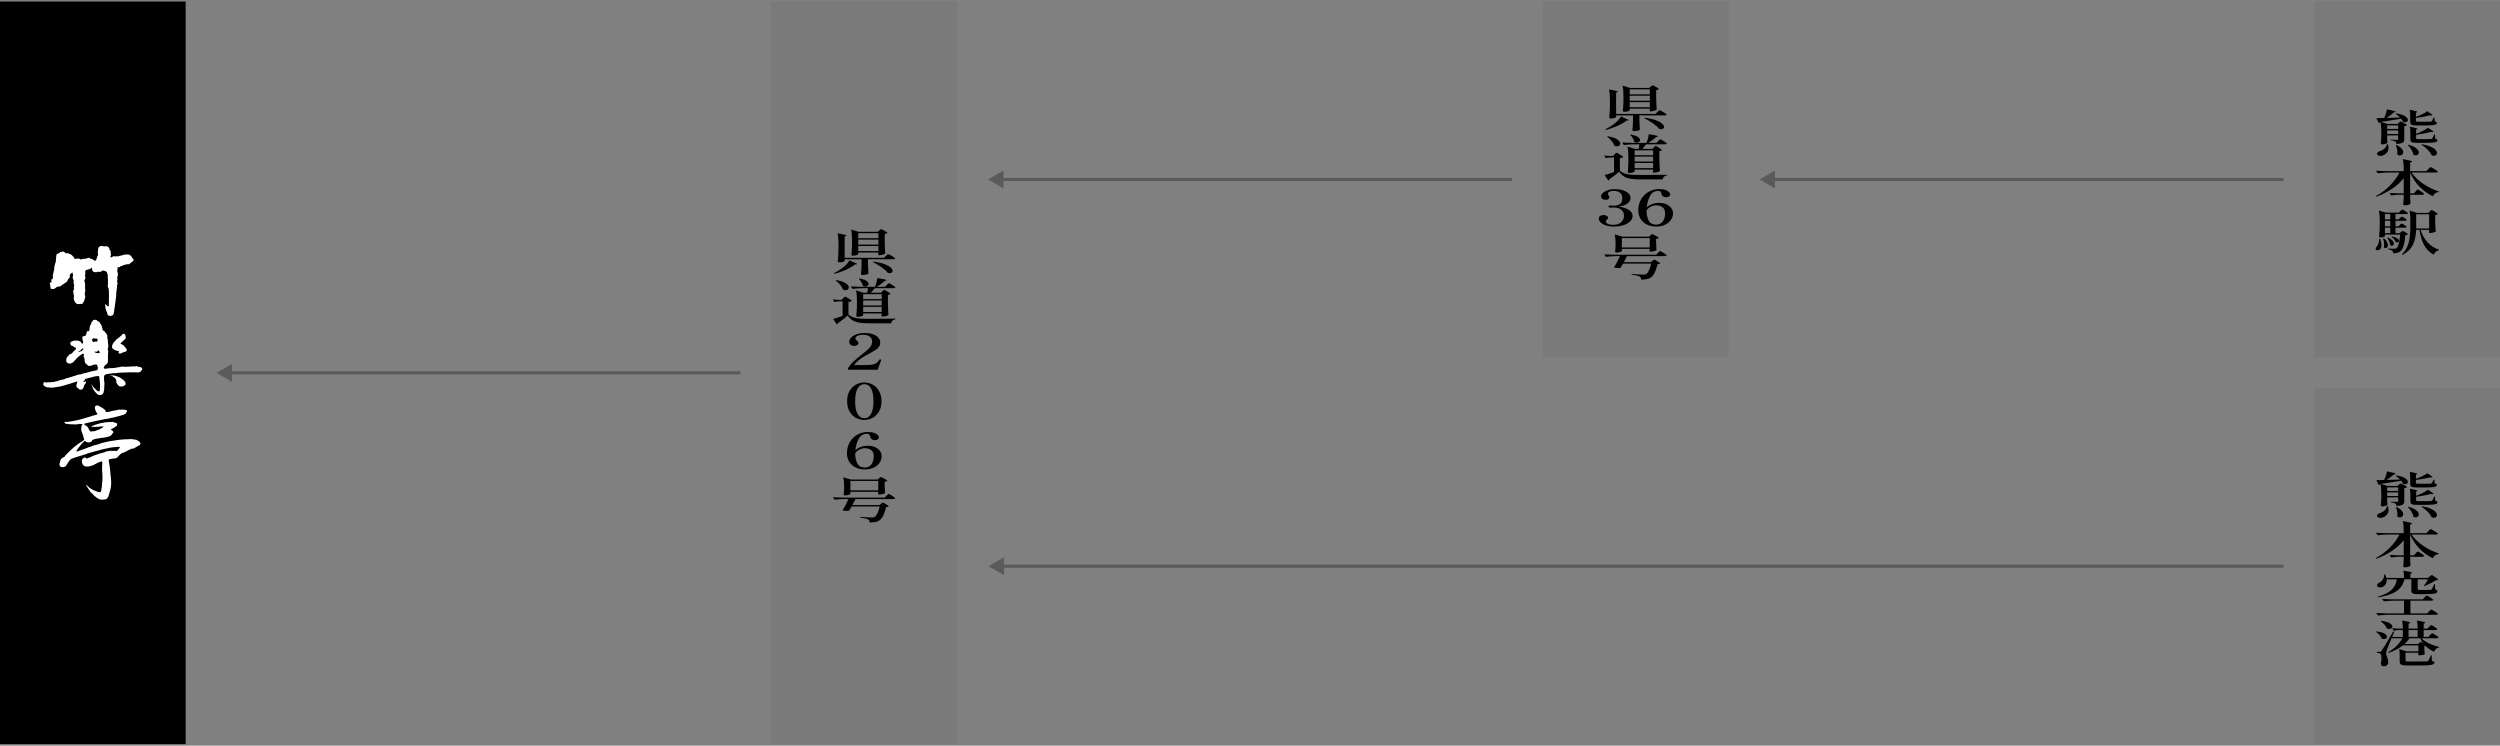 <svg width="808" height="241" viewBox="0 0 808 241" fill="none" xmlns="http://www.w3.org/2000/svg">
<rect x="0" y="0" width="808" height="241" fill="#808080" stroke="none"/>
<rect width="60" height="240" transform="translate(0 0.5)" fill="black"/>
<g clip-path="url(#clip0_497_438)">
<path d="M32.525 131.537C32.708 131.537 32.859 131.657 32.954 131.816C33.351 131.968 33.78 132.247 34.026 132.614C34.145 132.797 34.09 133.164 34.359 133.196C34.971 133.164 35.678 133.045 36.257 132.797C36.773 132.885 37.115 132.462 37.599 132.614C37.965 132.486 38.425 132.303 38.886 132.43C39.592 132.335 40.355 132.335 40.99 132.646C41.268 132.981 40.775 133.196 40.744 133.507C40.593 133.874 40.077 133.842 39.799 134.122L39.187 134.249C38.33 134.584 37.448 134.68 36.591 134.951C36.075 135.047 35.527 135.135 35.035 135.286C33.78 135.438 32.525 135.773 31.302 135.988C30.016 136.323 28.619 136.539 27.308 136.906C27.213 136.97 27.181 137.057 27.245 137.153C27.459 137.584 28.071 137.552 28.277 138.015C28.555 138.078 28.491 138.286 28.579 138.469C28.762 138.804 28.944 139.235 29.286 139.482C29.738 139.451 30.199 139.331 30.628 139.331C31.144 139.084 31.755 138.996 32.279 138.685C32.676 138.437 33.137 138.254 33.502 137.919L33.375 137.823C32.033 137.823 30.778 138.102 29.524 137.919C29.436 137.887 29.46 137.767 29.555 137.767C31.422 136.938 33.462 136.419 35.598 136.387C35.876 136.539 36.114 136.323 36.392 136.355L37.734 136.786C38.012 137.033 37.798 137.368 37.734 137.648C37.155 138.015 36.575 138.445 35.932 138.693L35.844 138.844C36.09 139.147 36.853 139.331 36.575 139.889C36.178 140.105 36.178 140.623 35.781 140.807C34.502 141.541 32.851 141.421 31.382 141.756C31.199 141.692 31.017 141.876 30.802 141.852C30.405 142.099 29.73 141.971 29.706 142.586C29.246 143.048 28.611 143.08 28.023 142.889C27.721 142.889 27.626 142.394 27.324 142.522C26.348 143.471 25.403 144.58 24.696 145.745C24.664 145.896 24.823 145.896 24.91 145.928C25.371 145.745 25.823 145.593 26.316 145.41C27.11 145.162 27.936 144.859 28.73 144.516C29.46 144.389 30.103 143.966 30.834 143.838C31.445 143.687 32.12 143.567 32.668 143.224L32.938 143.192C34.495 142.761 36.21 142.426 37.853 142.235C38.123 142.235 38.465 142.115 38.767 142.115C39.68 142.051 40.569 141.932 41.482 141.963C42.34 141.78 43.221 142.059 44.079 142.147C44.627 142.482 45.421 142.729 45.389 143.559C45.238 143.99 44.746 143.958 44.444 144.261C43.952 144.444 43.531 144.875 43.007 145.027C42.705 144.811 42.427 145.122 42.149 145.21C41.268 145.513 40.498 146.16 39.584 146.407C39.457 146.558 39.251 146.471 39.124 146.59C38.79 147.053 38.33 147.237 38.06 147.691C37.75 148.026 37.297 148.21 36.869 148.154L35.281 148.433C34.979 148.8 35.249 149.327 35.281 149.725C35.431 150.308 35.431 150.922 35.559 151.536C35.678 153.802 36.321 156.355 35.59 158.533L35.011 160.559C34.701 160.806 34.645 161.237 34.248 161.357C33.573 161.476 32.875 161.604 32.2 161.388C31.31 160.958 30.397 160.312 29.786 159.49C29.389 159.274 29.143 158.971 28.992 158.572C28.531 158.11 28.317 157.472 27.864 156.945C27.832 156.849 27.896 156.793 27.952 156.762C28.285 157.009 28.627 157.28 28.896 157.623C29.174 157.934 29.627 157.958 29.937 158.269C30.731 158.572 31.461 159.067 32.382 159.099C32.93 158.852 32.629 158.086 32.867 157.623C33.018 157.105 32.867 156.427 33.049 155.876C33.169 154.616 33.137 153.267 32.986 152.007V151.297L33.081 149.398C33.049 149.279 33.018 149.151 32.867 149.119C31.922 149.303 31.096 149.853 30.238 150.284C29.325 150.651 28.253 151.018 27.245 150.619C26.57 150.252 26.483 149.454 26.451 148.776C26.602 148.497 26.697 148.074 27.062 148.074C27.15 147.891 27.364 147.859 27.523 147.827C27.737 148.106 28.039 148.321 28.372 148.074C28.801 147.827 29.349 147.859 29.714 147.492C30.056 147.46 30.294 147.189 30.628 147.149C31.636 146.75 32.644 146.415 33.74 146.199C34.201 145.769 34.931 145.952 35.479 145.673C35.844 145.793 36.273 145.673 36.67 145.769C37.067 145.489 37.552 146.008 37.925 145.617C38.195 145.25 38.6 144.939 38.782 144.516C38.322 144.237 37.774 144.58 37.226 144.484C36.766 144.516 36.345 144.636 35.884 144.636C34.018 144.971 32.192 145.434 30.421 145.952C30.088 146.048 29.841 146.136 29.5 146.199C28.984 146.439 28.404 146.415 27.912 146.75C26.355 147.268 24.704 147.643 23.179 148.25C22.6 148.497 22.258 149.143 21.925 149.598C21.71 150.061 21.464 150.396 21.131 150.763C20.67 151.066 20.059 151.066 19.574 150.826C18.868 150.364 19.424 149.478 19.511 148.864C19.63 148.313 20.154 147.883 20.702 147.763C20.853 147.635 21.004 147.484 21.067 147.268C22.751 145.521 24.521 143.774 26.625 142.61L27.237 142.115C26.935 141.166 26.721 140.184 26.316 139.291C26.133 138.741 26.316 138.158 26.379 137.576L26.681 137.081C26.316 136.962 26.006 137.081 25.641 137.017C25.363 137.145 25.029 137.049 24.728 137.169C23.934 137.105 23.076 137.201 22.227 137.073C21.734 136.986 21.035 137.073 20.821 136.523C20.972 136.06 21.464 136.491 21.798 136.371C22.409 136.22 23.076 136.188 23.719 136.06C25.704 135.725 27.594 135.079 29.484 134.528C29.698 134.345 30.04 134.409 30.31 134.281C30.739 134.161 31.168 134.066 31.564 133.85C31.564 133.667 31.35 133.667 31.318 133.547C30.953 132.933 30.612 132.255 30.675 131.521C30.739 131.242 31.009 131.154 31.223 131.026C31.684 131.058 32.144 131.21 32.478 131.521L32.525 131.537Z" fill="white" style="mix-blend-mode:difference"/>
<path d="M40.561 108.426C40.624 108.761 40.712 109.16 40.529 109.503C39.981 110.022 39.401 110.516 38.909 111.003C39.155 111.282 39.64 111.338 39.949 111.681H40.045C40.291 112.295 41.299 112.726 40.87 113.46C40.775 113.58 40.593 113.548 40.561 113.699C39.703 113.643 39.004 114.712 38.21 114.066C38.21 113.851 38.671 113.883 38.488 113.603L38.337 113.516C37.543 113.3 36.622 113.117 36.201 112.319C36.17 111.952 36.265 111.553 36.416 111.218C36.567 110.851 36.94 110.572 37.115 110.205C37.575 110.085 37.543 109.471 38.059 109.439C38.488 109.136 38.853 108.673 39.314 108.394C39.346 108.059 39.743 107.932 40.013 107.844C40.283 107.876 40.41 108.211 40.561 108.426Z" fill="white" style="mix-blend-mode:difference"/>
<path d="M31.191 103.392C31.493 103.943 32.319 103.879 32.382 104.557C32.898 104.988 32.875 105.634 33.113 106.184C32.962 106.703 33.573 106.918 33.843 107.166C34.24 107.692 34.788 108.147 34.701 108.881C34.582 109.216 34.701 109.527 34.883 109.798C34.764 110.5 35.011 111.178 35.034 111.888C34.852 112.439 34.733 113.085 35.003 113.635C34.876 113.97 34.971 114.401 34.907 114.712C34.939 115.047 34.788 115.414 34.907 115.725C34.876 116.523 35.026 117.504 34.209 117.839C33.843 117.991 33.748 118.422 33.542 118.733C33.478 118.98 33.724 119.1 33.843 119.196C34.24 119.132 34.669 119.164 35.034 119.044C35.558 119.044 35.979 118.916 36.527 118.948C37.321 118.98 37.933 118.645 38.727 118.645C39.036 118.462 39.457 118.613 39.767 118.43C40.164 118.645 40.648 118.494 41.077 118.525C41.839 118.494 42.578 118.462 43.34 118.398C43.586 118.43 43.92 118.462 44.102 118.31C44.221 118.246 44.317 118.43 44.444 118.494C44.992 118.589 45.818 118.557 46 119.235C45.937 119.539 45.603 119.722 45.571 120.057C45.301 120.089 45.087 120.241 44.841 120.368C42.737 120.273 40.656 120.368 38.489 120.464C37.972 120.496 37.607 120.584 37.147 120.616C36.448 120.584 35.805 120.799 35.098 120.799C34.637 120.982 34.09 120.863 33.756 121.294C33.478 121.82 33.692 122.522 33.637 123.041C33.756 123.408 33.788 123.751 33.732 124.11C33.796 124.628 33.613 125.091 33.7 125.617C33.55 126.383 33.613 127.333 32.66 127.644C32.327 127.739 32.017 127.739 31.715 127.548C31.231 127.269 30.858 126.782 30.461 126.319C30.492 126.136 30.31 125.952 30.159 125.865C30.04 125.25 29.643 124.764 29.428 124.205C29.857 124.572 30.135 125.155 30.556 125.466C30.921 125.897 31.382 126.447 31.961 126.535C32.295 126.471 32.208 126.072 32.295 125.801C32.446 124.453 32.231 123.073 32.081 121.756C31.747 121.294 31.191 121.692 30.77 121.629C29.857 121.844 29 122.059 28.087 122.307C27.872 122.458 27.507 122.307 27.412 122.642C27.443 122.706 27.562 122.738 27.531 122.825C27.38 122.977 26.864 123.009 27.038 123.408C27.316 123.687 27.737 122.889 27.801 123.503C27.769 123.934 27.404 124.213 27.189 124.516C27.102 125.067 26.919 125.745 26.308 125.928C25.728 126.112 25.363 125.562 24.934 125.25C24.442 124.915 24.807 124.301 24.839 123.838C24.902 123.687 25.053 123.535 24.99 123.32L24.926 123.288C23.672 123.687 22.417 124.054 21.17 124.453C20.376 124.668 19.582 124.915 18.756 125.035C18.423 125.123 17.899 125.035 17.597 125.25C17.264 125.314 16.898 125.163 16.62 125.314C16.192 125.314 15.731 125.131 15.302 125.25C15.183 124.971 14.842 125.131 14.635 124.971C14.389 124.756 14.088 124.636 13.992 124.301C14.056 123.99 13.992 123.655 14.326 123.471C14.54 123.44 14.691 123.623 14.905 123.655C15.271 123.623 15.699 123.471 16.033 123.559C16.493 123.44 16.89 123.495 17.343 123.463C17.986 123.216 18.653 123.248 19.233 122.913C19.876 122.698 20.638 122.73 21.218 122.331C22.56 121.932 23.965 121.597 25.276 121.078C25.609 120.959 26.038 121.11 26.316 120.895C26.776 120.679 27.324 120.584 27.84 120.528C28.11 120.408 28.42 120.28 28.722 120.28C29.516 119.914 30.429 119.945 31.255 119.666C31.525 119.515 31.683 119.204 31.683 118.868C31.596 118.597 31.287 118.342 31.501 118.007C31.318 117.696 30.921 117.943 30.675 117.76C30.429 117.911 30.095 117.823 29.881 118.063C29.421 118.158 28.69 118.525 28.325 118.031C28.055 117.76 27.681 117.568 27.499 117.201C27.253 116.651 27.435 115.885 27.102 115.358C26.983 115.271 26.887 115.111 26.983 114.991C27.229 114.872 27.078 114.561 27.078 114.377C26.895 114.226 26.681 114.409 26.498 114.441C26.006 114.872 25.403 115.119 25.006 115.606C24.458 116.124 24.029 116.77 23.449 117.233L22.655 117.536C22.195 117.448 21.615 117.417 21.464 116.866C21.282 116.252 21.464 115.733 21.798 115.271C22.195 114.904 22.56 114.321 23.14 114.289C23.688 113.795 24.021 113.276 24.545 112.814C24.577 112.726 24.601 112.542 24.545 112.447C24.116 112.287 23.751 112.016 23.386 111.745C22.957 111.896 22.87 111.314 22.711 111.067C22.679 110.237 23.6 110.301 24.116 110.053C24.394 110.181 24.632 110.022 24.942 110.053C25.466 110.181 26.046 110.237 26.284 110.787C26.435 110.883 26.467 111.186 26.681 111.13C26.776 110.851 26.959 110.516 26.832 110.237C26.554 109.902 26.681 109.375 26.586 108.976C26.768 108.673 27.197 108.578 27.562 108.546C27.928 108.243 27.864 107.748 28.055 107.349C28.023 106.671 28.849 107.381 28.881 106.767C28.912 106.216 28.976 105.57 29.214 105.076C29.516 104.86 29.428 104.461 29.579 104.19C29.881 103.943 29.945 103.488 30.342 103.36L31.167 103.392H31.191ZM31.04 109.343C30.762 109.655 30.524 109.224 30.246 109.343C30.064 109.527 29.73 109.495 29.667 109.742C30 109.958 29.762 110.692 30.342 110.54C30.588 110.141 30.985 110.604 31.318 110.388C31.564 110.237 31.564 109.99 31.564 109.742C31.533 109.623 31.445 109.439 31.263 109.495L31.048 109.343H31.04ZM26.792 112.502L26.117 113.085C26.022 113.388 25.752 113.452 25.506 113.516C25.506 113.635 25.291 113.667 25.379 113.795C25.808 113.611 26.268 113.579 26.633 113.268C26.665 113.117 26.753 112.989 26.872 112.869C27.023 112.774 26.903 112.566 26.784 112.502H26.792ZM31.739 113.212L31.509 113.492C31.279 113.907 30.778 113.492 30.548 113.723C30.635 113.907 30.913 113.954 31.096 114.09C31.509 114.002 31.922 114.273 32.239 114.042C32.239 113.715 32.009 113.396 31.739 113.212Z" fill="white" style="mix-blend-mode:difference"/>
<path d="M36.931 121.373C37.543 121.493 38.09 121.74 38.638 121.956C39.004 122.235 39.432 122.387 39.742 122.722C40.227 123.025 40.568 123.519 40.632 124.102C40.568 124.469 40.171 124.62 39.925 124.78C39.409 124.931 38.797 125.083 38.4 124.66C37.94 124.596 38.067 124.046 37.702 123.862C37.551 123.679 37.551 123.368 37.638 123.184C37.574 122.722 37.304 122.323 36.963 122.02C36.78 122.052 36.685 121.804 36.598 121.716C36.233 121.533 35.836 121.469 35.502 121.254L35.566 121.19C35.962 121.525 36.479 121.222 36.939 121.373H36.931Z" fill="white" style="mix-blend-mode:difference"/>
<path d="M18.835 92.599C19.565 92.814 19.899 92.048 20.479 91.833C20.963 91.586 21.273 91.219 21.725 90.948C21.812 90.429 22.273 90.03 22.551 89.631L22.583 88.714C22.734 88.403 23.218 88.403 23.282 88.012L23.401 88.1C23.551 88.498 23.766 89.017 23.488 89.416C23.607 89.719 23.401 90.213 23.766 90.397C23.734 90.708 23.98 91.075 23.702 91.346C24.004 91.801 24.036 92.479 23.821 92.966C23.821 93.213 24.155 93.516 23.821 93.7C23.758 93.915 23.488 94.154 23.702 94.434C23.79 94.896 23.79 95.383 23.948 95.814C23.615 96.149 24.044 96.548 23.853 96.915C24.163 97.218 24.068 97.744 24.528 97.896C24.616 98.175 24.83 98.143 25.044 98.263C25.41 98.327 25.775 98.263 26.108 98.199C26.291 98.199 26.474 98.35 26.601 98.199C26.751 97.712 27.363 97.465 27.268 96.915C27.395 96.452 27.696 95.965 27.482 95.479C27.236 95.016 27.514 94.497 27.577 94.011L27.482 93.03C27.546 92.264 27.546 91.506 27.268 90.764C27.148 90.397 27.546 90.333 27.601 90.03C27.633 89.448 27.268 88.778 27.665 88.259C27.577 88.076 27.418 87.956 27.514 87.74C27.696 87.557 27.72 87.038 28.157 87.222C28.459 87.126 28.792 86.951 29.157 86.911C29.34 86.791 29.523 86.48 29.769 86.544C29.681 87.062 29.832 87.589 30.253 87.892C30.682 87.924 31.23 88.139 31.532 87.828C31.897 87.948 32.175 87.796 32.54 87.86C32.873 87.677 33.12 87.31 33.572 87.461C33.938 87.613 34.366 87.645 34.581 88.076C34.612 88.538 35.033 88.897 34.795 89.424C34.946 90.246 34.883 91.139 34.883 91.961C34.851 92.176 34.668 92.423 34.883 92.607C34.851 92.974 35.129 93.157 35.152 93.492C35.272 94.29 35.152 95.08 35.248 95.909C35.248 96.189 35.097 96.428 35.216 96.707C35.152 97.473 35.184 98.111 35.184 98.877L35.033 99.029C34.787 98.965 34.605 98.781 34.422 98.63C34.208 98.542 34.271 98.143 33.993 98.35C34.025 99.244 34.112 100.161 34.573 100.919C34.692 101.286 34.66 101.805 35.089 101.988C35.605 102.259 36.121 102.052 36.582 101.805C36.709 101.286 36.915 100.768 36.915 100.185C37.217 98.686 37.312 97.122 37.558 95.598C37.558 95.016 37.527 94.434 37.709 93.883C37.678 93.548 37.773 93.245 37.828 92.934C37.828 92.655 37.765 92.32 37.828 92.048C38.106 91.897 37.979 91.618 37.979 91.37C37.614 90.884 38.162 90.301 37.852 89.807C38.067 89.352 38.162 88.77 38.067 88.243C38.098 87.996 37.765 87.876 37.916 87.629C37.884 87.23 38.098 86.895 37.947 86.496C38.162 86.313 38.495 86.344 38.765 86.313C38.884 86.033 39.194 85.914 39.528 85.978C39.861 85.459 40.568 85.706 41.02 85.363C41.171 85.363 41.322 85.483 41.473 85.395C41.902 85.515 41.989 84.996 42.323 84.933C42.593 84.566 43.204 84.502 43.172 83.951C43.172 83.552 42.688 83.465 42.593 83.098C42.346 82.515 41.711 82.212 41.1 82.212C40.885 82.332 40.584 82.332 40.369 82.244C39.726 82.46 39.154 82.643 38.48 82.731C38.051 83.034 37.598 82.699 37.106 82.914C36.59 82.515 36.312 83.217 35.827 83.193C35.732 83.162 35.676 83.042 35.676 82.946C35.891 82.579 35.954 81.965 35.708 81.566C35.74 81.414 35.859 81.231 35.772 81.071C35.407 80.888 35.311 80.521 35.311 80.154C35.041 79.819 34.668 79.54 34.184 79.572L33.938 79.635C33.421 79.699 32.929 79.3 32.413 79.572C31.532 79.811 31.77 80.888 31.587 81.558C31.651 81.957 31.833 82.475 31.468 82.811C31.222 83.329 31.317 84.246 30.555 84.31C30.372 83.911 29.912 83.975 29.642 83.64C29.396 83.608 29.126 83.704 29.03 83.393C28.665 83.209 28.3 83.457 27.966 83.544C27.387 83.792 26.656 83.425 26.203 83.911C25.68 83.481 24.981 83.481 24.346 83.696C23.98 83.752 23.98 83.265 23.829 83.05C23.464 82.834 23.313 82.404 22.916 82.252C22.67 82.013 22.249 82.164 22.067 81.821C21.852 81.757 21.582 81.821 21.423 81.917C21.058 81.821 20.907 81.367 20.542 81.367C20.145 81.031 19.899 81.646 19.502 81.43C19.232 81.885 18.676 81.917 18.287 82.196C18.287 82.196 18.144 82.826 18.144 83.098C18.144 83.369 18.025 84.797 17.969 84.933C17.914 85.068 17.755 85.124 17.755 85.435C17.755 85.746 17.405 86.711 17.525 86.807C17.644 86.903 17.556 86.927 17.501 87.158C17.445 87.389 17.374 87.605 17.374 87.605C17.374 87.605 17.429 87.413 17.255 88.203C17.08 88.993 17.024 89.057 17.064 89.153C17.104 89.248 17.199 89.807 17.056 89.982C16.913 90.158 16.762 90.333 16.762 90.333C16.762 90.333 16.532 90.142 16.572 90.581C16.611 91.019 16.834 90.987 16.572 91.235C16.31 91.482 16.056 91.115 16.111 91.602C16.167 92.088 16.341 93.03 16.341 93.03C16.341 93.03 16.246 93.381 16.747 93.397C17.247 93.412 17.398 93.412 17.612 93.317C17.826 93.221 18.231 92.798 18.462 92.719C18.692 92.639 18.811 92.567 18.811 92.567L18.835 92.599Z" fill="white" style="mix-blend-mode:difference"/>
</g>
<g opacity="0.3">
<path d="M70.001 120.5L75.001 123.387L75.001 117.613L70.001 120.5ZM239.334 120.5L239.334 120L74.501 120L74.501 120.5L74.501 121L239.334 121L239.334 120.5Z" fill="black"/>
</g>
<rect width="60" height="240" transform="translate(249.334 0.5)" fill="black" fill-opacity="0.05"/>
<path d="M284.15 74.508C284.21 74.465 284.284 74.407 284.374 74.332C284.464 74.247 284.538 74.183 284.598 74.14C284.658 74.097 284.717 74.076 284.777 74.076C284.867 74.076 285.083 74.161 285.427 74.332C285.77 74.503 286.084 74.689 286.368 74.892C286.666 75.084 286.816 75.217 286.816 75.292C286.651 75.452 286.36 75.564 285.942 75.628V78.156C285.972 79.479 286.032 80.732 286.121 81.916C286.017 82.033 285.755 82.161 285.337 82.3C284.934 82.428 284.561 82.492 284.217 82.492C283.948 82.492 283.814 82.385 283.814 82.172C283.814 82.172 283.844 82.087 283.904 81.916V81.612H277.385V82.14C277.385 82.225 277.199 82.332 276.825 82.46C276.467 82.577 276.093 82.636 275.705 82.636C275.541 82.636 275.407 82.604 275.302 82.54C275.212 82.476 275.168 82.401 275.168 82.316C275.272 81.377 275.339 80.332 275.369 79.18V77.452C275.369 76.108 275.272 75.015 275.078 74.172L277.475 74.924H283.68L284.15 74.508ZM283.904 76.988V75.372H277.385V76.988H283.904ZM286.3 82.732C286.36 82.668 286.45 82.583 286.569 82.476C286.689 82.359 286.786 82.273 286.86 82.22C286.935 82.167 287.002 82.14 287.062 82.14C287.152 82.14 287.383 82.241 287.756 82.444C288.145 82.647 288.503 82.86 288.832 83.084C289.16 83.308 289.324 83.457 289.324 83.532C289.28 83.703 289.085 83.788 288.742 83.788H280.521V85.372C280.566 86.705 280.618 87.735 280.678 88.46C280.573 88.556 280.349 88.647 280.006 88.732C279.677 88.828 279.282 88.876 278.819 88.876C278.655 88.876 278.52 88.844 278.416 88.78C278.311 88.716 278.259 88.641 278.259 88.556C278.363 87.628 278.431 86.604 278.46 85.484V83.788H272.995V84.348C272.995 84.433 272.816 84.529 272.457 84.636C272.099 84.743 271.74 84.796 271.382 84.796C271.203 84.796 271.053 84.764 270.934 84.7C270.829 84.636 270.777 84.561 270.777 84.476C270.837 83.911 270.882 83.356 270.912 82.812C270.956 82.257 270.986 81.564 271.001 80.732V78.684C271.001 77.34 270.904 76.247 270.71 75.404C271.785 75.585 272.524 75.735 272.928 75.852C273.346 75.959 273.555 76.055 273.555 76.14C273.555 76.172 273.495 76.22 273.376 76.284L272.995 76.46V83.324H285.696L286.3 82.732ZM277.385 77.436V79.052H283.904V77.436H277.385ZM277.385 79.516V81.148H283.904V79.516H277.385ZM275.996 84.812C276.698 85.057 277.049 85.233 277.049 85.34C277.049 85.383 276.967 85.415 276.803 85.436L276.377 85.468C275.645 86.055 274.675 86.625 273.465 87.18C272.271 87.724 271.016 88.161 269.702 88.492L269.5 88.284C270.441 87.825 271.307 87.308 272.099 86.732C272.636 86.348 273.129 85.921 273.577 85.452C274.025 84.983 274.354 84.54 274.563 84.124L275.996 84.812ZM282.246 84.524C283.709 84.716 284.904 84.988 285.83 85.34C286.771 85.692 287.45 86.065 287.868 86.46C288.287 86.844 288.496 87.201 288.496 87.532C288.496 87.756 288.406 87.937 288.227 88.076C288.063 88.215 287.839 88.284 287.555 88.284C287.405 88.284 287.196 88.247 286.928 88.172C286.509 87.617 285.823 87.009 284.867 86.348C283.926 85.687 282.993 85.127 282.067 84.668L282.246 84.524ZM285.18 94.156C285.24 94.103 285.3 94.039 285.36 93.964C285.434 93.889 285.509 93.825 285.584 93.772C285.658 93.719 285.725 93.692 285.785 93.692C285.875 93.692 286.084 93.788 286.412 93.98C286.756 94.161 287.069 94.359 287.353 94.572C287.652 94.785 287.801 94.929 287.801 95.004C287.637 95.153 287.361 95.26 286.972 95.324V98.028C287.002 99.351 287.062 100.604 287.152 101.788C287.047 101.895 286.786 102.012 286.368 102.14C285.964 102.257 285.599 102.316 285.27 102.316C285.001 102.316 284.867 102.209 284.867 101.996C284.867 101.996 284.897 101.879 284.956 101.644V101.308H278.976V101.916C278.976 102.001 278.789 102.103 278.416 102.22C278.057 102.337 277.676 102.396 277.273 102.396C277.124 102.396 276.997 102.364 276.892 102.3C276.803 102.236 276.758 102.161 276.758 102.076C276.863 101.116 276.93 100.06 276.96 98.908V97.148C276.96 95.804 276.863 94.711 276.668 93.868L279.088 94.62H280.32L280.364 94.3C280.394 94.161 280.447 93.777 280.521 93.148H278.752C277.736 93.159 276.661 93.233 275.526 93.372L274.944 92.556C275.765 92.62 276.758 92.663 277.923 92.684H282.806C283 92.225 283.164 91.735 283.299 91.212C283.448 90.679 283.53 90.225 283.545 89.852C285.531 90.172 286.524 90.407 286.524 90.556C286.524 90.599 286.465 90.636 286.345 90.668L285.942 90.796C285.225 91.447 284.381 92.076 283.411 92.684H286.054L286.592 92.108C286.636 92.055 286.711 91.975 286.816 91.868C286.935 91.751 287.032 91.665 287.107 91.612C287.181 91.559 287.249 91.532 287.308 91.532C287.398 91.532 287.615 91.633 287.958 91.836C288.301 92.028 288.623 92.236 288.921 92.46C289.235 92.673 289.392 92.817 289.392 92.892C289.332 93.063 289.138 93.148 288.809 93.148H282.739C282.216 93.777 281.776 94.268 281.417 94.62H284.732L285.18 94.156ZM277.766 89.996C278.781 90.177 279.528 90.433 280.006 90.764C280.484 91.084 280.723 91.415 280.723 91.756C280.723 91.991 280.618 92.188 280.409 92.348C280.215 92.508 279.969 92.588 279.67 92.588C279.386 92.588 279.103 92.503 278.819 92.332C278.789 91.959 278.647 91.575 278.393 91.18C278.154 90.775 277.871 90.412 277.542 90.092L277.766 89.996ZM270.284 90.524C271.673 90.769 272.696 91.116 273.353 91.564C274.01 92.001 274.339 92.449 274.339 92.908C274.339 93.164 274.234 93.377 274.025 93.548C273.831 93.719 273.577 93.804 273.264 93.804C272.965 93.804 272.681 93.729 272.412 93.58C272.293 93.1 272.002 92.588 271.539 92.044C271.091 91.5 270.605 91.031 270.083 90.636L270.284 90.524ZM284.956 96.652V95.084H278.976V96.652H284.956ZM272.48 96.396C272.539 96.343 272.614 96.268 272.704 96.172C272.808 96.076 272.89 96.007 272.95 95.964C273.01 95.911 273.069 95.884 273.129 95.884C273.219 95.884 273.443 95.985 273.801 96.188C274.175 96.391 274.518 96.604 274.832 96.828C275.16 97.052 275.324 97.201 275.324 97.276C275.13 97.436 274.764 97.543 274.227 97.596V101.708C274.735 102.092 275.265 102.38 275.817 102.572C276.385 102.764 277.057 102.892 277.833 102.956C278.625 103.02 279.7 103.052 281.059 103.052C284.897 103.052 287.682 103.031 289.414 102.988V103.196C288.608 103.324 288.145 103.756 288.025 104.492H281.081C279.677 104.492 278.557 104.423 277.721 104.284C276.885 104.156 276.168 103.911 275.571 103.548C274.988 103.196 274.451 102.673 273.958 101.98C273.555 102.364 273.04 102.796 272.412 103.276C271.8 103.756 271.255 104.156 270.777 104.476V104.524C270.777 104.652 270.673 104.764 270.464 104.86L269.276 103.084C270.068 102.871 271.083 102.545 272.323 102.108V97.388H271.36C270.807 97.399 270.24 97.473 269.657 97.612L269.142 96.78C269.68 96.844 270.337 96.887 271.113 96.908H272.009L272.48 96.396ZM284.956 97.116H278.976V98.716H284.956V97.116ZM278.976 99.18V100.844H284.956V99.18H278.976ZM283.679 119.5H274.204L274.002 119.18C274.42 118.38 274.995 117.639 275.727 116.956C276.458 116.263 277.452 115.425 278.706 114.444C279.497 113.836 280.102 113.335 280.52 112.94C280.953 112.545 281.289 112.145 281.528 111.74C281.767 111.324 281.887 110.881 281.887 110.412C281.887 109.761 281.633 109.228 281.125 108.812C280.632 108.396 279.908 108.188 278.952 108.188C278.265 108.188 277.676 108.3 277.183 108.524C276.705 108.737 276.466 109.02 276.466 109.372C276.466 109.511 276.503 109.633 276.578 109.74C276.668 109.847 276.787 109.959 276.936 110.076C277.101 110.204 277.22 110.327 277.295 110.444C277.384 110.551 277.429 110.684 277.429 110.844C277.429 111.143 277.287 111.383 277.004 111.564C276.735 111.735 276.391 111.82 275.973 111.82C275.615 111.82 275.271 111.697 274.943 111.452C274.629 111.207 274.472 110.881 274.472 110.476C274.472 110.039 274.666 109.601 275.055 109.164C275.443 108.716 276.01 108.348 276.757 108.06C277.504 107.772 278.385 107.628 279.4 107.628C280.505 107.628 281.439 107.772 282.2 108.06C282.977 108.337 283.552 108.716 283.925 109.196C284.298 109.665 284.485 110.183 284.485 110.748C284.485 111.271 284.343 111.724 284.06 112.108C283.776 112.492 283.417 112.828 282.984 113.116C282.551 113.404 281.924 113.767 281.103 114.204C280.476 114.535 279.968 114.812 279.58 115.036C278.086 115.879 276.892 116.865 275.996 117.996H279.109C280.289 117.996 281.185 117.953 281.797 117.868C282.409 117.772 282.887 117.601 283.231 117.356C283.589 117.111 283.925 116.732 284.239 116.22C284.284 116.156 284.336 116.124 284.396 116.124L284.575 116.156C284.724 116.199 284.799 116.252 284.799 116.316L284.776 116.412L283.679 119.5ZM279.324 135.724C278.383 135.724 277.487 135.5 276.636 135.052C275.799 134.593 275.113 133.911 274.575 133.004C274.052 132.087 273.791 130.977 273.791 129.676C273.791 128.375 274.052 127.271 274.575 126.364C275.113 125.447 275.807 124.759 276.658 124.3C277.509 123.841 278.413 123.612 279.369 123.612C280.309 123.612 281.198 123.841 282.034 124.3C282.885 124.759 283.572 125.447 284.095 126.364C284.633 127.271 284.901 128.375 284.901 129.676C284.901 130.977 284.633 132.087 284.095 133.004C283.557 133.911 282.863 134.593 282.012 135.052C281.161 135.5 280.265 135.724 279.324 135.724ZM279.369 135.164C280.294 135.164 281.011 134.711 281.519 133.804C282.042 132.897 282.303 131.521 282.303 129.676C282.303 127.831 282.042 126.455 281.519 125.548C281.011 124.631 280.294 124.172 279.369 124.172C278.428 124.172 277.696 124.631 277.173 125.548C276.651 126.455 276.389 127.831 276.389 129.676C276.389 131.521 276.651 132.897 277.173 133.804C277.696 134.711 278.428 135.164 279.369 135.164ZM280.41 144.06C281.336 144.06 282.142 144.215 282.829 144.524C283.516 144.833 284.039 145.244 284.397 145.756C284.77 146.268 284.957 146.823 284.957 147.42C284.957 148.188 284.733 148.903 284.285 149.564C283.852 150.215 283.225 150.737 282.403 151.132C281.582 151.527 280.626 151.724 279.536 151.724C278.386 151.724 277.371 151.505 276.49 151.068C275.624 150.62 274.944 150.001 274.451 149.212C273.974 148.423 273.735 147.527 273.735 146.524C273.735 145.073 274.063 143.825 274.72 142.78C275.377 141.735 276.214 140.945 277.229 140.412C278.245 139.879 279.282 139.612 280.343 139.612C281.224 139.612 281.941 139.708 282.493 139.9C283.046 140.092 283.441 140.321 283.68 140.588C283.934 140.844 284.061 141.084 284.061 141.308C284.061 141.585 283.934 141.815 283.68 141.996C283.426 142.167 283.113 142.252 282.739 142.252C282.351 142.252 282.008 142.145 281.709 141.932C281.41 141.708 281.246 141.415 281.216 141.052C281.171 140.487 280.821 140.204 280.163 140.204C279.014 140.204 278.14 140.737 277.543 141.804C276.96 142.871 276.602 144.108 276.467 145.516C276.99 145.025 277.595 144.663 278.282 144.428C278.969 144.183 279.678 144.06 280.41 144.06ZM279.536 151.1C280.149 151.1 280.671 150.935 281.104 150.604C281.537 150.273 281.858 149.841 282.067 149.308C282.291 148.775 282.403 148.209 282.403 147.612C282.403 146.535 282.105 145.809 281.507 145.436C280.925 145.052 280.283 144.86 279.581 144.86C278.999 144.86 278.416 144.999 277.834 145.276C277.251 145.543 276.774 145.953 276.4 146.508V146.652C276.4 147.815 276.624 148.849 277.072 149.756C277.52 150.652 278.342 151.1 279.536 151.1ZM284.083 154.588C284.143 154.545 284.21 154.487 284.284 154.412C284.374 154.327 284.449 154.268 284.508 154.236C284.568 154.193 284.628 154.172 284.688 154.172C284.777 154.172 284.994 154.263 285.337 154.444C285.696 154.615 286.024 154.796 286.323 154.988C286.636 155.18 286.793 155.313 286.793 155.388C286.629 155.537 286.338 155.644 285.92 155.708V156.956C285.949 157.969 285.994 158.775 286.054 159.372C285.964 159.468 285.711 159.569 285.292 159.676C284.874 159.783 284.501 159.836 284.172 159.836C283.904 159.836 283.769 159.729 283.769 159.516C283.784 159.505 283.814 159.415 283.859 159.244V158.94H274.854V159.628C274.854 159.681 274.764 159.751 274.585 159.836C274.406 159.911 274.175 159.98 273.891 160.044C273.622 160.097 273.361 160.124 273.107 160.124C272.972 160.124 272.868 160.092 272.793 160.028C272.719 159.964 272.681 159.889 272.681 159.804C272.741 159.388 272.786 158.849 272.816 158.188V157.212C272.816 156.028 272.726 155.036 272.547 154.236L274.988 154.988H283.635L284.083 154.588ZM283.859 158.476V155.436H274.854V158.476H283.859ZM284.688 162.844C284.747 162.801 284.852 162.727 285.001 162.62C285.151 162.503 285.27 162.444 285.36 162.444C285.449 162.444 285.651 162.535 285.964 162.716C286.278 162.887 286.569 163.073 286.838 163.276C287.107 163.468 287.241 163.601 287.241 163.676C287.107 163.804 286.808 163.884 286.345 163.916C286.121 165.025 285.8 165.98 285.382 166.78C284.964 167.569 284.471 168.103 283.904 168.38C283.217 168.711 282.276 168.876 281.081 168.876C281.111 168.428 280.947 168.097 280.588 167.884C280.364 167.756 280.013 167.639 279.536 167.532C279.073 167.425 278.557 167.345 277.99 167.292L278.012 167.052L279.334 167.132C279.692 167.153 280.148 167.18 280.7 167.212C281.268 167.233 281.626 167.244 281.776 167.244C282 167.244 282.171 167.233 282.291 167.212C282.425 167.191 282.56 167.148 282.694 167.084C282.993 166.913 283.291 166.519 283.59 165.9C283.889 165.271 284.135 164.535 284.329 163.692H275.235L274.473 165.02C274.264 165.095 273.988 165.132 273.644 165.132C273.211 165.132 272.756 165.068 272.278 164.94C272.562 164.535 272.898 163.969 273.286 163.244C273.674 162.508 273.988 161.857 274.227 161.292H272.659C271.733 161.303 270.762 161.377 269.747 161.516L269.164 160.7C269.986 160.764 270.979 160.807 272.144 160.828H285.964L286.502 160.236C286.562 160.172 286.644 160.087 286.748 159.98C286.868 159.863 286.957 159.777 287.017 159.724C287.092 159.671 287.159 159.644 287.219 159.644C287.308 159.644 287.525 159.745 287.868 159.948C288.227 160.151 288.555 160.364 288.854 160.588C289.168 160.812 289.324 160.961 289.324 161.036C289.28 161.207 289.085 161.292 288.742 161.292H276.489C276.37 161.569 276.131 162.039 275.772 162.7C275.698 162.817 275.601 162.993 275.481 163.228H284.195L284.688 162.844Z" fill="black"/>
<g opacity="0.3">
<path d="M319.335 58L324.335 60.887L324.335 55.113L319.335 58ZM488.668 58L488.668 57.5L323.835 57.5L323.835 58L323.835 58.5L488.668 58.5L488.668 58Z" fill="black"/>
</g>
<rect width="60" height="115" transform="translate(498.666 0.5)" fill="black" fill-opacity="0.05"/>
<path d="M533.482 28.008C533.542 27.965 533.616 27.907 533.706 27.832C533.796 27.747 533.87 27.683 533.93 27.64C533.99 27.597 534.049 27.576 534.109 27.576C534.199 27.576 534.415 27.661 534.759 27.832C535.102 28.003 535.416 28.189 535.7 28.392C535.998 28.584 536.148 28.717 536.148 28.792C535.983 28.952 535.692 29.064 535.274 29.128V31.656C535.304 32.979 535.364 34.232 535.453 35.416C535.349 35.533 535.087 35.661 534.669 35.8C534.266 35.928 533.893 35.992 533.549 35.992C533.28 35.992 533.146 35.885 533.146 35.672C533.146 35.672 533.176 35.587 533.236 35.416V35.112H526.717V35.64C526.717 35.725 526.531 35.832 526.157 35.96C525.799 36.077 525.425 36.136 525.037 36.136C524.873 36.136 524.739 36.104 524.634 36.04C524.544 35.976 524.5 35.901 524.5 35.816C524.604 34.877 524.671 33.832 524.701 32.68V30.952C524.701 29.608 524.604 28.515 524.41 27.672L526.807 28.424H533.012L533.482 28.008ZM533.236 30.488V28.872H526.717V30.488H533.236ZM535.632 36.232C535.692 36.168 535.782 36.083 535.901 35.976C536.021 35.859 536.118 35.773 536.192 35.72C536.267 35.667 536.334 35.64 536.394 35.64C536.484 35.64 536.715 35.741 537.088 35.944C537.477 36.147 537.835 36.36 538.164 36.584C538.492 36.808 538.656 36.957 538.656 37.032C538.612 37.203 538.417 37.288 538.074 37.288H529.853V38.872C529.898 40.205 529.95 41.235 530.01 41.96C529.905 42.056 529.681 42.147 529.338 42.232C529.009 42.328 528.614 42.376 528.151 42.376C527.987 42.376 527.852 42.344 527.748 42.28C527.643 42.216 527.591 42.141 527.591 42.056C527.695 41.128 527.763 40.104 527.792 38.984V37.288H522.327V37.848C522.327 37.933 522.148 38.029 521.789 38.136C521.431 38.243 521.072 38.296 520.714 38.296C520.535 38.296 520.385 38.264 520.266 38.2C520.161 38.136 520.109 38.061 520.109 37.976C520.169 37.411 520.214 36.856 520.244 36.312C520.288 35.757 520.318 35.064 520.333 34.232V32.184C520.333 30.84 520.236 29.747 520.042 28.904C521.117 29.085 521.856 29.235 522.26 29.352C522.678 29.459 522.887 29.555 522.887 29.64C522.887 29.672 522.827 29.72 522.708 29.784L522.327 29.96V36.824H535.028L535.632 36.232ZM526.717 30.936V32.552H533.236V30.936H526.717ZM526.717 33.016V34.648H533.236V33.016H526.717ZM525.328 38.312C526.03 38.557 526.381 38.733 526.381 38.84C526.381 38.883 526.299 38.915 526.135 38.936L525.709 38.968C524.977 39.555 524.007 40.125 522.797 40.68C521.603 41.224 520.348 41.661 519.034 41.992L518.832 41.784C519.773 41.325 520.639 40.808 521.431 40.232C521.968 39.848 522.461 39.421 522.909 38.952C523.357 38.483 523.686 38.04 523.895 37.624L525.328 38.312ZM531.578 38.024C533.041 38.216 534.236 38.488 535.162 38.84C536.103 39.192 536.782 39.565 537.2 39.96C537.619 40.344 537.828 40.701 537.828 41.032C537.828 41.256 537.738 41.437 537.559 41.576C537.395 41.715 537.171 41.784 536.887 41.784C536.737 41.784 536.528 41.747 536.26 41.672C535.841 41.117 535.155 40.509 534.199 39.848C533.258 39.187 532.325 38.627 531.399 38.168L531.578 38.024ZM534.512 47.656C534.572 47.603 534.632 47.539 534.692 47.464C534.766 47.389 534.841 47.325 534.916 47.272C534.99 47.219 535.057 47.192 535.117 47.192C535.207 47.192 535.416 47.288 535.744 47.48C536.088 47.661 536.401 47.859 536.685 48.072C536.984 48.285 537.133 48.429 537.133 48.504C536.969 48.653 536.693 48.76 536.304 48.824V51.528C536.334 52.851 536.394 54.104 536.484 55.288C536.379 55.395 536.118 55.512 535.7 55.64C535.296 55.757 534.931 55.816 534.602 55.816C534.333 55.816 534.199 55.709 534.199 55.496C534.199 55.496 534.229 55.379 534.288 55.144V54.808H528.308V55.416C528.308 55.501 528.121 55.603 527.748 55.72C527.389 55.837 527.008 55.896 526.605 55.896C526.456 55.896 526.329 55.864 526.224 55.8C526.135 55.736 526.09 55.661 526.09 55.576C526.195 54.616 526.262 53.56 526.292 52.408V50.648C526.292 49.304 526.195 48.211 526 47.368L528.42 48.12H529.652L529.696 47.8C529.726 47.661 529.779 47.277 529.853 46.648H528.084C527.068 46.659 525.993 46.733 524.858 46.872L524.276 46.056C525.097 46.12 526.09 46.163 527.255 46.184H532.138C532.332 45.725 532.496 45.235 532.631 44.712C532.78 44.179 532.862 43.725 532.877 43.352C534.863 43.672 535.856 43.907 535.856 44.056C535.856 44.099 535.797 44.136 535.677 44.168L535.274 44.296C534.557 44.947 533.713 45.576 532.743 46.184H535.386L535.924 45.608C535.968 45.555 536.043 45.475 536.148 45.368C536.267 45.251 536.364 45.165 536.439 45.112C536.513 45.059 536.581 45.032 536.64 45.032C536.73 45.032 536.947 45.133 537.29 45.336C537.633 45.528 537.955 45.736 538.253 45.96C538.567 46.173 538.724 46.317 538.724 46.392C538.664 46.563 538.47 46.648 538.141 46.648H532.071C531.548 47.277 531.108 47.768 530.749 48.12H534.064L534.512 47.656ZM527.098 43.496C528.113 43.677 528.86 43.933 529.338 44.264C529.816 44.584 530.055 44.915 530.055 45.256C530.055 45.491 529.95 45.688 529.741 45.848C529.547 46.008 529.301 46.088 529.002 46.088C528.718 46.088 528.435 46.003 528.151 45.832C528.121 45.459 527.979 45.075 527.725 44.68C527.486 44.275 527.203 43.912 526.874 43.592L527.098 43.496ZM519.616 44.024C521.005 44.269 522.028 44.616 522.685 45.064C523.342 45.501 523.671 45.949 523.671 46.408C523.671 46.664 523.566 46.877 523.357 47.048C523.163 47.219 522.909 47.304 522.596 47.304C522.297 47.304 522.013 47.229 521.744 47.08C521.625 46.6 521.334 46.088 520.871 45.544C520.423 45 519.937 44.531 519.415 44.136L519.616 44.024ZM534.288 50.152V48.584H528.308V50.152H534.288ZM521.812 49.896C521.871 49.843 521.946 49.768 522.036 49.672C522.14 49.576 522.222 49.507 522.282 49.464C522.342 49.411 522.401 49.384 522.461 49.384C522.551 49.384 522.775 49.485 523.133 49.688C523.507 49.891 523.85 50.104 524.164 50.328C524.492 50.552 524.656 50.701 524.656 50.776C524.462 50.936 524.096 51.043 523.559 51.096V55.208C524.067 55.592 524.597 55.88 525.149 56.072C525.717 56.264 526.389 56.392 527.165 56.456C527.957 56.52 529.032 56.552 530.391 56.552C534.229 56.552 537.014 56.531 538.746 56.488V56.696C537.94 56.824 537.477 57.256 537.357 57.992H530.413C529.009 57.992 527.889 57.923 527.053 57.784C526.217 57.656 525.5 57.411 524.903 57.048C524.32 56.696 523.783 56.173 523.29 55.48C522.887 55.864 522.372 56.296 521.744 56.776C521.132 57.256 520.587 57.656 520.109 57.976V58.024C520.109 58.152 520.005 58.264 519.796 58.36L518.608 56.584C519.4 56.371 520.415 56.045 521.655 55.608V50.888H520.692C520.139 50.899 519.572 50.973 518.989 51.112L518.474 50.28C519.012 50.344 519.669 50.387 520.445 50.408H521.341L521.812 49.896ZM534.288 50.616H528.308V52.216H534.288V50.616ZM528.308 52.68V54.344H534.288V52.68H528.308ZM523.112 66.76C524.471 66.931 525.568 67.283 526.404 67.816C527.241 68.349 527.659 69.011 527.659 69.8C527.659 70.429 527.398 71.005 526.875 71.528C526.367 72.051 525.658 72.467 524.747 72.776C523.836 73.075 522.813 73.224 521.678 73.224C520.648 73.224 519.759 73.101 519.012 72.856C518.266 72.6 517.698 72.275 517.31 71.88C516.922 71.485 516.728 71.075 516.728 70.648C516.728 70.264 516.877 69.976 517.176 69.784C517.489 69.592 517.833 69.496 518.206 69.496C518.609 69.496 518.96 69.576 519.259 69.736C519.558 69.896 519.707 70.125 519.707 70.424C519.707 70.541 519.677 70.643 519.617 70.728C519.558 70.813 519.46 70.92 519.326 71.048C519.222 71.144 519.139 71.229 519.08 71.304C519.035 71.368 519.012 71.448 519.012 71.544C519.012 71.875 519.222 72.147 519.64 72.36C520.073 72.563 520.685 72.664 521.476 72.664C522.537 72.664 523.366 72.381 523.963 71.816C524.575 71.251 524.881 70.547 524.881 69.704C524.881 68.915 524.59 68.28 524.008 67.8C523.44 67.309 522.589 67.064 521.454 67.064L521.006 67.08C520.767 67.101 520.573 67.112 520.424 67.112C520.259 67.112 520.125 67.08 520.02 67.016C519.916 66.952 519.864 66.867 519.864 66.76C519.864 66.664 519.916 66.584 520.02 66.52C520.14 66.445 520.274 66.408 520.424 66.408C520.618 66.408 520.819 66.424 521.028 66.456C521.267 66.477 521.447 66.488 521.566 66.488C522.268 66.488 522.903 66.333 523.47 66.024C524.038 65.715 524.321 65.075 524.321 64.104C524.321 63.229 524.052 62.611 523.515 62.248C522.992 61.875 522.35 61.688 521.588 61.688C521.111 61.688 520.67 61.763 520.267 61.912C519.879 62.061 519.684 62.307 519.684 62.648C519.684 62.819 519.767 62.995 519.931 63.176C519.991 63.251 520.043 63.336 520.088 63.432C520.147 63.517 520.177 63.613 520.177 63.72C520.177 63.965 520.065 64.173 519.841 64.344C519.617 64.504 519.326 64.584 518.968 64.584C518.505 64.584 518.139 64.477 517.87 64.264C517.601 64.04 517.467 63.752 517.467 63.4C517.467 63.059 517.661 62.712 518.049 62.36C518.438 61.997 518.968 61.699 519.64 61.464C520.327 61.229 521.088 61.112 521.924 61.112C522.865 61.112 523.716 61.235 524.478 61.48C525.255 61.715 525.867 62.051 526.315 62.488C526.763 62.915 526.987 63.411 526.987 63.976C526.987 64.659 526.658 65.256 526.001 65.768C525.359 66.28 524.396 66.611 523.112 66.76ZM536.171 65.56C537.096 65.56 537.903 65.715 538.59 66.024C539.277 66.333 539.799 66.744 540.158 67.256C540.531 67.768 540.718 68.323 540.718 68.92C540.718 69.688 540.494 70.403 540.046 71.064C539.613 71.715 538.985 72.237 538.164 72.632C537.343 73.027 536.387 73.224 535.297 73.224C534.147 73.224 533.132 73.005 532.251 72.568C531.384 72.12 530.705 71.501 530.212 70.712C529.734 69.923 529.495 69.027 529.495 68.024C529.495 66.573 529.824 65.325 530.481 64.28C531.138 63.235 531.974 62.445 532.99 61.912C534.005 61.379 535.043 61.112 536.103 61.112C536.984 61.112 537.701 61.208 538.254 61.4C538.806 61.592 539.202 61.821 539.441 62.088C539.695 62.344 539.822 62.584 539.822 62.808C539.822 63.085 539.695 63.315 539.441 63.496C539.187 63.667 538.873 63.752 538.5 63.752C538.112 63.752 537.768 63.645 537.47 63.432C537.171 63.208 537.007 62.915 536.977 62.552C536.932 61.987 536.581 61.704 535.924 61.704C534.774 61.704 533.901 62.237 533.303 63.304C532.721 64.371 532.363 65.608 532.228 67.016C532.751 66.525 533.356 66.163 534.043 65.928C534.729 65.683 535.439 65.56 536.171 65.56ZM535.297 72.6C535.909 72.6 536.432 72.435 536.865 72.104C537.298 71.773 537.619 71.341 537.828 70.808C538.052 70.275 538.164 69.709 538.164 69.112C538.164 68.035 537.865 67.309 537.268 66.936C536.686 66.552 536.044 66.36 535.342 66.36C534.759 66.36 534.177 66.499 533.595 66.776C533.012 67.043 532.534 67.453 532.161 68.008V68.152C532.161 69.315 532.385 70.349 532.833 71.256C533.281 72.152 534.102 72.6 535.297 72.6ZM533.415 76.088C533.475 76.045 533.542 75.987 533.616 75.912C533.706 75.827 533.781 75.768 533.84 75.736C533.9 75.693 533.96 75.672 534.02 75.672C534.109 75.672 534.326 75.763 534.669 75.944C535.028 76.115 535.356 76.296 535.655 76.488C535.968 76.68 536.125 76.813 536.125 76.888C535.961 77.037 535.67 77.144 535.252 77.208V78.456C535.281 79.469 535.326 80.275 535.386 80.872C535.296 80.968 535.043 81.069 534.624 81.176C534.206 81.283 533.833 81.336 533.504 81.336C533.236 81.336 533.101 81.229 533.101 81.016C533.116 81.005 533.146 80.915 533.191 80.744V80.44H524.186V81.128C524.186 81.181 524.096 81.251 523.917 81.336C523.738 81.411 523.507 81.48 523.223 81.544C522.954 81.597 522.693 81.624 522.439 81.624C522.304 81.624 522.2 81.592 522.125 81.528C522.051 81.464 522.013 81.389 522.013 81.304C522.073 80.888 522.118 80.349 522.148 79.688V78.712C522.148 77.528 522.058 76.536 521.879 75.736L524.32 76.488H532.967L533.415 76.088ZM533.191 79.976V76.936H524.186V79.976H533.191ZM534.02 84.344C534.079 84.301 534.184 84.227 534.333 84.12C534.483 84.003 534.602 83.944 534.692 83.944C534.781 83.944 534.983 84.035 535.296 84.216C535.61 84.387 535.901 84.573 536.17 84.776C536.439 84.968 536.573 85.101 536.573 85.176C536.439 85.304 536.14 85.384 535.677 85.416C535.453 86.525 535.132 87.48 534.714 88.28C534.296 89.069 533.803 89.603 533.236 89.88C532.549 90.211 531.608 90.376 530.413 90.376C530.443 89.928 530.279 89.597 529.92 89.384C529.696 89.256 529.345 89.139 528.868 89.032C528.405 88.925 527.889 88.845 527.322 88.792L527.344 88.552L528.666 88.632C529.024 88.653 529.48 88.68 530.032 88.712C530.6 88.733 530.958 88.744 531.108 88.744C531.332 88.744 531.503 88.733 531.623 88.712C531.757 88.691 531.892 88.648 532.026 88.584C532.325 88.413 532.623 88.019 532.922 87.4C533.221 86.771 533.467 86.035 533.661 85.192H524.567L523.805 86.52C523.596 86.595 523.32 86.632 522.976 86.632C522.543 86.632 522.088 86.568 521.61 86.44C521.894 86.035 522.23 85.469 522.618 84.744C523.006 84.008 523.32 83.357 523.559 82.792H521.991C521.065 82.803 520.094 82.877 519.079 83.016L518.496 82.2C519.318 82.264 520.311 82.307 521.476 82.328H535.296L535.834 81.736C535.894 81.672 535.976 81.587 536.08 81.48C536.2 81.363 536.289 81.277 536.349 81.224C536.424 81.171 536.491 81.144 536.551 81.144C536.64 81.144 536.857 81.245 537.2 81.448C537.559 81.651 537.887 81.864 538.186 82.088C538.5 82.312 538.656 82.461 538.656 82.536C538.612 82.707 538.417 82.792 538.074 82.792H525.821C525.702 83.069 525.463 83.539 525.104 84.2C525.03 84.317 524.933 84.493 524.813 84.728H533.527L534.02 84.344Z" fill="black"/>
<g opacity="0.3">
<path d="M568.667 58L573.667 60.887L573.667 55.113L568.667 58ZM738 58L738 57.5L573.167 57.5L573.167 58L573.167 58.5L738 58.5L738 58Z" fill="black"/>
<path d="M319.5 183L324.5 185.887L324.5 180.113L319.5 183ZM738 183L738 182.5L324 182.5L324 183L324 183.5L738 183.5L738 183Z" fill="black"/>
</g>
<rect width="60" height="115" transform="translate(748 0.5)" fill="black" fill-opacity="0.05"/>
<path d="M775.872 39.256C775.962 39.256 776.178 39.341 776.522 39.512C776.88 39.683 777.209 39.864 777.507 40.056C777.806 40.248 777.955 40.381 777.955 40.456C777.881 40.52 777.761 40.584 777.597 40.648C777.433 40.712 777.253 40.755 777.059 40.776V45.016C777.059 45.336 776.999 45.597 776.88 45.8C776.761 45.992 776.514 46.152 776.141 46.28C775.782 46.408 775.252 46.493 774.55 46.536C774.521 46.323 774.483 46.157 774.438 46.04C774.394 45.912 774.311 45.811 774.192 45.736C773.893 45.544 773.401 45.416 772.714 45.352V45.128C773.789 45.181 774.453 45.208 774.707 45.208C774.857 45.208 774.954 45.187 774.998 45.144C775.058 45.091 775.088 45.011 775.088 44.904V43.768H771.526V44.584L771.549 45.08C771.564 45.475 771.594 45.821 771.638 46.12C771.579 46.237 771.37 46.36 771.011 46.488C770.668 46.605 770.302 46.664 769.914 46.664C769.779 46.664 769.675 46.632 769.6 46.568C769.525 46.504 769.488 46.429 769.488 46.344C769.548 45.757 769.6 44.968 769.645 43.976V42.632C769.645 41.363 769.555 40.296 769.376 39.432C769.257 39.613 769.07 39.72 768.816 39.752L768.032 38.184C768.659 38.184 769.495 38.168 770.541 38.136C770.765 37.699 770.959 37.224 771.123 36.712C771.302 36.189 771.414 35.731 771.459 35.336C773.341 35.709 774.282 35.971 774.282 36.12C774.282 36.163 774.222 36.2 774.102 36.232L773.699 36.344C773.042 36.92 772.266 37.512 771.37 38.12C772.758 38.088 774.199 38.04 775.693 37.976C775.26 37.539 774.782 37.144 774.259 36.792L774.483 36.664C775.767 36.856 776.708 37.149 777.306 37.544C777.918 37.939 778.224 38.344 778.224 38.76C778.224 38.973 778.142 39.155 777.978 39.304C777.813 39.443 777.597 39.512 777.328 39.512C777.119 39.512 776.895 39.459 776.656 39.352C776.581 39.117 776.387 38.792 776.074 38.376C774.894 38.589 772.706 38.931 769.51 39.4L771.616 40.056H774.909L775.312 39.656C775.372 39.603 775.454 39.523 775.558 39.416C775.678 39.309 775.782 39.256 775.872 39.256ZM778.986 37.448C778.986 36.648 778.933 35.992 778.829 35.48C779.755 35.651 780.389 35.789 780.733 35.896C781.091 36.003 781.27 36.093 781.27 36.168C781.27 36.2 781.226 36.243 781.136 36.296L780.822 36.44V37.752C781.509 37.517 782.196 37.235 782.883 36.904C783.57 36.573 784.115 36.253 784.518 35.944C785.638 36.669 786.198 37.107 786.198 37.256C786.198 37.309 786.094 37.336 785.885 37.336L785.325 37.304C784.742 37.443 784.041 37.592 783.219 37.752C782.398 37.901 781.599 38.024 780.822 38.12V39.064C780.822 39.181 780.867 39.256 780.957 39.288C781.046 39.32 781.255 39.336 781.584 39.336H783.622C784.638 39.336 785.235 39.331 785.414 39.32C785.549 39.309 785.646 39.299 785.706 39.288C785.78 39.267 785.84 39.229 785.885 39.176C786.049 39.037 786.281 38.637 786.579 37.976H786.826L786.87 39.192C787.139 39.267 787.326 39.347 787.43 39.432C787.535 39.517 787.587 39.624 787.587 39.752C787.587 39.955 787.475 40.115 787.251 40.232C787.027 40.339 786.617 40.419 786.019 40.472C785.437 40.525 784.586 40.552 783.466 40.552H781.203C780.576 40.552 780.106 40.52 779.792 40.456C779.478 40.381 779.262 40.259 779.142 40.088C779.038 39.917 778.986 39.672 778.986 39.352V37.448ZM771.526 41.672H775.088V40.52H771.526V41.672ZM786.982 43.448L787.072 44.808C787.341 44.883 787.52 44.963 787.61 45.048C787.714 45.133 787.766 45.24 787.766 45.368C787.766 45.571 787.647 45.731 787.408 45.848C787.184 45.955 786.773 46.035 786.176 46.088C785.579 46.141 784.713 46.168 783.578 46.168H781.293C780.651 46.168 780.165 46.136 779.837 46.072C779.523 45.997 779.307 45.875 779.187 45.704C779.083 45.533 779.03 45.283 779.03 44.952V42.984C779.03 42.131 778.971 41.453 778.851 40.952C779.792 41.123 780.434 41.261 780.778 41.368C781.136 41.475 781.315 41.565 781.315 41.64C781.315 41.672 781.27 41.715 781.181 41.768L780.89 41.928V43.224C780.949 43.203 780.987 43.192 781.002 43.192C781.689 42.947 782.375 42.648 783.062 42.296C783.749 41.933 784.294 41.592 784.698 41.272C785.355 41.677 785.818 41.981 786.086 42.184C786.37 42.387 786.512 42.525 786.512 42.6C786.512 42.653 786.4 42.68 786.176 42.68L785.616 42.664C784.989 42.824 784.242 42.989 783.376 43.16C782.525 43.331 781.696 43.469 780.89 43.576V44.68C780.89 44.797 780.934 44.877 781.024 44.92C781.114 44.952 781.323 44.968 781.651 44.968H783.712L785.549 44.952C785.788 44.941 785.959 44.888 786.064 44.792C786.198 44.664 786.43 44.216 786.758 43.448H786.982ZM771.526 43.304H775.088V42.136H771.526V43.304ZM771.773 46.616C771.907 47.032 771.974 47.411 771.974 47.752C771.974 48.371 771.795 48.893 771.437 49.32C771.078 49.757 770.653 50.061 770.16 50.232C769.891 50.328 769.615 50.376 769.331 50.376C769.018 50.376 768.756 50.317 768.547 50.2C768.353 50.093 768.256 49.928 768.256 49.704C768.256 49.533 768.331 49.373 768.48 49.224C768.644 49.085 768.846 48.968 769.085 48.872C769.667 48.712 770.19 48.429 770.653 48.024C771.116 47.619 771.377 47.149 771.437 46.616H771.773ZM782.771 46.616C783.921 46.808 784.854 47.069 785.571 47.4C786.303 47.72 786.826 48.061 787.139 48.424C787.468 48.776 787.632 49.117 787.632 49.448C787.632 49.704 787.535 49.912 787.341 50.072C787.162 50.243 786.923 50.328 786.624 50.328C786.355 50.328 786.101 50.269 785.862 50.152C785.668 49.597 785.25 49.005 784.608 48.376C783.981 47.736 783.301 47.187 782.57 46.728L782.771 46.616ZM778.426 46.776C779.575 47.107 780.419 47.501 780.957 47.96C781.494 48.419 781.763 48.861 781.763 49.288C781.763 49.555 781.666 49.773 781.472 49.944C781.293 50.125 781.061 50.216 780.778 50.216C780.494 50.216 780.225 50.131 779.971 49.96C779.926 49.469 779.732 48.947 779.389 48.392C779.06 47.827 778.665 47.325 778.202 46.888L778.426 46.776ZM774.595 46.872C775.327 47.235 775.865 47.619 776.208 48.024C776.551 48.429 776.723 48.813 776.723 49.176C776.723 49.485 776.619 49.741 776.41 49.944C776.201 50.147 775.947 50.248 775.648 50.248C775.334 50.248 775.043 50.131 774.774 49.896C774.819 49.661 774.842 49.421 774.842 49.176C774.842 48.429 774.67 47.688 774.326 46.952L774.595 46.872ZM784.81 54.664C784.899 54.579 784.996 54.477 785.101 54.36C785.22 54.243 785.317 54.157 785.392 54.104C785.467 54.04 785.534 54.008 785.594 54.008C785.683 54.008 785.922 54.12 786.31 54.344C786.699 54.557 787.065 54.787 787.408 55.032C787.751 55.277 787.923 55.437 787.923 55.512C787.863 55.683 787.662 55.768 787.318 55.768H779.411C780.352 57.112 781.621 58.333 783.219 59.432C784.832 60.52 786.505 61.336 788.237 61.88L788.17 62.056C787.737 62.109 787.356 62.253 787.027 62.488C786.699 62.723 786.452 63.032 786.288 63.416C784.645 62.627 783.197 61.587 781.942 60.296C780.703 58.995 779.71 57.485 778.963 55.768V62.488H780.173L780.71 61.88C780.77 61.816 780.852 61.725 780.957 61.608C781.076 61.491 781.166 61.405 781.226 61.352C781.3 61.288 781.367 61.256 781.427 61.256C781.517 61.256 781.733 61.363 782.077 61.576C782.42 61.779 782.741 61.997 783.04 62.232C783.339 62.467 783.488 62.621 783.488 62.696C783.428 62.867 783.234 62.952 782.906 62.952H778.963V63.928L778.986 64.536C779.001 64.973 779.03 65.395 779.075 65.8C779.015 65.939 778.799 66.067 778.426 66.184C778.067 66.301 777.686 66.36 777.283 66.36C777.089 66.36 776.947 66.328 776.858 66.264C776.768 66.2 776.723 66.125 776.723 66.04C776.783 65.56 776.835 64.909 776.88 64.088V62.952H775.469C774.633 62.963 773.766 63.037 772.87 63.176L772.288 62.36C773.109 62.424 774.102 62.467 775.267 62.488H776.88V57.592C775.909 58.829 774.677 59.955 773.184 60.968C771.706 61.981 770.003 62.851 768.077 63.576L767.875 63.368C769.563 62.461 771.071 61.336 772.4 59.992C773.729 58.637 774.767 57.229 775.514 55.768H771.84C770.78 55.779 769.66 55.853 768.48 55.992L767.898 55.176C768.719 55.24 769.712 55.283 770.877 55.304H776.88V54.696C776.88 53.352 776.783 52.259 776.589 51.416C777.739 51.619 778.53 51.779 778.963 51.896C779.396 52.003 779.613 52.099 779.613 52.184C779.613 52.216 779.546 52.269 779.411 52.344L778.963 52.552V55.304H784.182L784.81 54.664ZM775.626 72.696C775.67 72.653 775.73 72.595 775.805 72.52C775.894 72.435 775.969 72.371 776.029 72.328C776.089 72.285 776.148 72.264 776.208 72.264C776.298 72.264 776.477 72.339 776.746 72.488C777.014 72.637 777.261 72.797 777.485 72.968C777.709 73.139 777.821 73.261 777.821 73.336C777.761 73.507 777.574 73.592 777.261 73.592H774.214V75.368H775.536L775.962 75.016C776.006 74.984 776.066 74.936 776.141 74.872C776.23 74.797 776.305 74.744 776.365 74.712C776.425 74.68 776.484 74.664 776.544 74.664C776.634 74.664 776.82 74.739 777.104 74.888C777.388 75.037 777.649 75.203 777.888 75.384C778.142 75.555 778.269 75.677 778.269 75.752C778.119 75.88 777.836 75.965 777.418 76.008C777.283 77.597 777.067 78.813 776.768 79.656C776.484 80.499 776.096 81.069 775.603 81.368C775.081 81.699 774.364 81.864 773.453 81.864C773.453 81.427 773.356 81.139 773.162 81C772.923 80.819 772.482 80.675 771.84 80.568V80.328C772.811 80.381 773.46 80.408 773.789 80.408C774.087 80.408 774.326 80.36 774.506 80.264C774.789 80.083 775.036 79.624 775.245 78.888C775.454 78.141 775.611 77.123 775.715 75.832H770.81V76.328C770.81 76.403 770.668 76.493 770.384 76.6C770.115 76.696 769.787 76.744 769.398 76.744C769.264 76.744 769.152 76.712 769.062 76.648C768.973 76.584 768.928 76.509 768.928 76.424C769.033 75.432 769.1 74.339 769.13 73.144V71.336C769.13 69.992 769.033 68.899 768.838 68.056L771.101 68.712H775.312L775.805 68.232C775.865 68.179 775.939 68.109 776.029 68.024C776.133 67.928 776.215 67.859 776.275 67.816C776.335 67.773 776.395 67.752 776.454 67.752C776.544 67.752 776.738 67.837 777.037 68.008C777.335 68.168 777.612 68.344 777.866 68.536C778.134 68.717 778.269 68.845 778.269 68.92C778.254 69.091 778.075 69.176 777.731 69.176H774.214V70.904H775.267L775.67 70.472C775.715 70.429 775.775 70.371 775.85 70.296C775.939 70.211 776.014 70.147 776.074 70.104C776.133 70.061 776.193 70.04 776.253 70.04C776.342 70.04 776.522 70.115 776.79 70.264C777.059 70.413 777.306 70.573 777.53 70.744C777.754 70.915 777.866 71.037 777.866 71.112C777.806 71.283 777.619 71.368 777.306 71.368H774.214V73.128H775.222L775.626 72.696ZM785.302 68.344C785.362 68.291 785.422 68.227 785.482 68.152C785.556 68.077 785.631 68.013 785.706 67.96C785.78 67.907 785.847 67.88 785.907 67.88C785.997 67.88 786.206 67.976 786.534 68.168C786.878 68.349 787.191 68.547 787.475 68.76C787.774 68.963 787.923 69.101 787.923 69.176C787.849 69.24 787.729 69.304 787.565 69.368C787.415 69.432 787.244 69.475 787.05 69.496V71.304C787.079 72.552 787.139 73.731 787.229 74.84C787.124 74.936 786.87 75.037 786.467 75.144C786.064 75.251 785.706 75.304 785.392 75.304C785.138 75.304 785.011 75.197 785.011 74.984C785.011 74.984 785.041 74.867 785.101 74.632V74.296H782.346C782.809 75.821 783.548 77.155 784.563 78.296C785.594 79.427 786.841 80.232 788.304 80.712L788.259 80.888C787.871 80.963 787.527 81.123 787.229 81.368C786.945 81.613 786.729 81.933 786.579 82.328C785.22 81.56 784.19 80.536 783.488 79.256C782.786 77.965 782.278 76.312 781.965 74.296H780.912C780.852 76.013 780.531 77.544 779.949 78.888C779.366 80.232 778.246 81.389 776.589 82.36L776.275 82.216C777.395 81.107 778.127 79.853 778.47 78.456C778.829 77.059 779.008 75.416 779.008 73.528V70.84C779.008 69.688 778.926 68.765 778.762 68.072L781.203 68.792H784.877L785.302 68.344ZM772.534 70.904V69.176H770.81V70.904H772.534ZM780.912 69.256V73.832H785.101V69.256H780.912ZM770.81 73.128H772.534V71.368H770.81V73.128ZM772.534 73.592H770.81V75.368H772.534V73.592ZM773.094 76.424C773.871 76.573 774.438 76.781 774.797 77.048C775.17 77.315 775.357 77.576 775.357 77.832C775.357 77.981 775.297 78.109 775.178 78.216C775.073 78.312 774.931 78.36 774.752 78.36C774.573 78.36 774.416 78.317 774.282 78.232C774.207 77.955 774.028 77.656 773.744 77.336C773.475 77.016 773.184 76.755 772.87 76.552L773.094 76.424ZM771.84 76.776C772.497 77.107 772.975 77.448 773.274 77.8C773.572 78.152 773.722 78.477 773.722 78.776C773.722 78.968 773.654 79.128 773.52 79.256C773.401 79.384 773.251 79.448 773.072 79.448C772.878 79.448 772.699 79.389 772.534 79.272C772.519 78.92 772.415 78.52 772.221 78.072C772.027 77.624 771.803 77.219 771.549 76.856L771.84 76.776ZM770.541 77.064C770.974 77.437 771.287 77.811 771.482 78.184C771.691 78.547 771.795 78.883 771.795 79.192C771.795 79.491 771.713 79.736 771.549 79.928C771.399 80.109 771.213 80.2 770.989 80.2C770.795 80.2 770.608 80.12 770.429 79.96C770.503 79.64 770.541 79.336 770.541 79.048C770.541 78.419 770.429 77.773 770.205 77.112L770.541 77.064ZM769.264 77.224C769.548 77.96 769.69 78.616 769.69 79.192C769.69 79.757 769.563 80.184 769.309 80.472C769.055 80.749 768.771 80.888 768.458 80.888C768.278 80.888 768.122 80.845 767.987 80.76C767.868 80.664 767.808 80.536 767.808 80.376C767.808 80.205 767.89 80.024 768.054 79.832C768.323 79.587 768.532 79.235 768.682 78.776C768.846 78.317 768.935 77.8 768.95 77.224H769.264Z" fill="black"/>
<rect width="60" height="115" transform="translate(748 125.5)" fill="black" fill-opacity="0.05"/>
<path d="M775.872 156.256C775.962 156.256 776.178 156.341 776.522 156.512C776.88 156.683 777.209 156.864 777.507 157.056C777.806 157.248 777.955 157.381 777.955 157.456C777.881 157.52 777.761 157.584 777.597 157.648C777.433 157.712 777.253 157.755 777.059 157.776V162.016C777.059 162.336 776.999 162.597 776.88 162.8C776.761 162.992 776.514 163.152 776.141 163.28C775.782 163.408 775.252 163.493 774.55 163.536C774.521 163.323 774.483 163.157 774.438 163.04C774.394 162.912 774.311 162.811 774.192 162.736C773.893 162.544 773.401 162.416 772.714 162.352V162.128C773.789 162.181 774.453 162.208 774.707 162.208C774.857 162.208 774.954 162.187 774.998 162.144C775.058 162.091 775.088 162.011 775.088 161.904V160.768H771.526V161.584L771.549 162.08C771.564 162.475 771.594 162.821 771.638 163.12C771.579 163.237 771.37 163.36 771.011 163.488C770.668 163.605 770.302 163.664 769.914 163.664C769.779 163.664 769.675 163.632 769.6 163.568C769.525 163.504 769.488 163.429 769.488 163.344C769.548 162.757 769.6 161.968 769.645 160.976V159.632C769.645 158.363 769.555 157.296 769.376 156.432C769.257 156.613 769.07 156.72 768.816 156.752L768.032 155.184C768.659 155.184 769.495 155.168 770.541 155.136C770.765 154.699 770.959 154.224 771.123 153.712C771.302 153.189 771.414 152.731 771.459 152.336C773.341 152.709 774.282 152.971 774.282 153.12C774.282 153.163 774.222 153.2 774.102 153.232L773.699 153.344C773.042 153.92 772.266 154.512 771.37 155.12C772.758 155.088 774.199 155.04 775.693 154.976C775.26 154.539 774.782 154.144 774.259 153.792L774.483 153.664C775.767 153.856 776.708 154.149 777.306 154.544C777.918 154.939 778.224 155.344 778.224 155.76C778.224 155.973 778.142 156.155 777.978 156.304C777.813 156.443 777.597 156.512 777.328 156.512C777.119 156.512 776.895 156.459 776.656 156.352C776.581 156.117 776.387 155.792 776.074 155.376C774.894 155.589 772.706 155.931 769.51 156.4L771.616 157.056H774.909L775.312 156.656C775.372 156.603 775.454 156.523 775.558 156.416C775.678 156.309 775.782 156.256 775.872 156.256ZM778.986 154.448C778.986 153.648 778.933 152.992 778.829 152.48C779.755 152.651 780.389 152.789 780.733 152.896C781.091 153.003 781.27 153.093 781.27 153.168C781.27 153.2 781.226 153.243 781.136 153.296L780.822 153.44V154.752C781.509 154.517 782.196 154.235 782.883 153.904C783.57 153.573 784.115 153.253 784.518 152.944C785.638 153.669 786.198 154.107 786.198 154.256C786.198 154.309 786.094 154.336 785.885 154.336L785.325 154.304C784.742 154.443 784.041 154.592 783.219 154.752C782.398 154.901 781.599 155.024 780.822 155.12V156.064C780.822 156.181 780.867 156.256 780.957 156.288C781.046 156.32 781.255 156.336 781.584 156.336H783.622C784.638 156.336 785.235 156.331 785.414 156.32C785.549 156.309 785.646 156.299 785.706 156.288C785.78 156.267 785.84 156.229 785.885 156.176C786.049 156.037 786.281 155.637 786.579 154.976H786.826L786.87 156.192C787.139 156.267 787.326 156.347 787.43 156.432C787.535 156.517 787.587 156.624 787.587 156.752C787.587 156.955 787.475 157.115 787.251 157.232C787.027 157.339 786.617 157.419 786.019 157.472C785.437 157.525 784.586 157.552 783.466 157.552H781.203C780.576 157.552 780.106 157.52 779.792 157.456C779.478 157.381 779.262 157.259 779.142 157.088C779.038 156.917 778.986 156.672 778.986 156.352V154.448ZM771.526 158.672H775.088V157.52H771.526V158.672ZM786.982 160.448L787.072 161.808C787.341 161.883 787.52 161.963 787.61 162.048C787.714 162.133 787.766 162.24 787.766 162.368C787.766 162.571 787.647 162.731 787.408 162.848C787.184 162.955 786.773 163.035 786.176 163.088C785.579 163.141 784.713 163.168 783.578 163.168H781.293C780.651 163.168 780.165 163.136 779.837 163.072C779.523 162.997 779.307 162.875 779.187 162.704C779.083 162.533 779.03 162.283 779.03 161.952V159.984C779.03 159.131 778.971 158.453 778.851 157.952C779.792 158.123 780.434 158.261 780.778 158.368C781.136 158.475 781.315 158.565 781.315 158.64C781.315 158.672 781.27 158.715 781.181 158.768L780.89 158.928V160.224C780.949 160.203 780.987 160.192 781.002 160.192C781.689 159.947 782.375 159.648 783.062 159.296C783.749 158.933 784.294 158.592 784.698 158.272C785.355 158.677 785.818 158.981 786.086 159.184C786.37 159.387 786.512 159.525 786.512 159.6C786.512 159.653 786.4 159.68 786.176 159.68L785.616 159.664C784.989 159.824 784.242 159.989 783.376 160.16C782.525 160.331 781.696 160.469 780.89 160.576V161.68C780.89 161.797 780.934 161.877 781.024 161.92C781.114 161.952 781.323 161.968 781.651 161.968H783.712L785.549 161.952C785.788 161.941 785.959 161.888 786.064 161.792C786.198 161.664 786.43 161.216 786.758 160.448H786.982ZM771.526 160.304H775.088V159.136H771.526V160.304ZM771.773 163.616C771.907 164.032 771.974 164.411 771.974 164.752C771.974 165.371 771.795 165.893 771.437 166.32C771.078 166.757 770.653 167.061 770.16 167.232C769.891 167.328 769.615 167.376 769.331 167.376C769.018 167.376 768.756 167.317 768.547 167.2C768.353 167.093 768.256 166.928 768.256 166.704C768.256 166.533 768.331 166.373 768.48 166.224C768.644 166.085 768.846 165.968 769.085 165.872C769.667 165.712 770.19 165.429 770.653 165.024C771.116 164.619 771.377 164.149 771.437 163.616H771.773ZM782.771 163.616C783.921 163.808 784.854 164.069 785.571 164.4C786.303 164.72 786.826 165.061 787.139 165.424C787.468 165.776 787.632 166.117 787.632 166.448C787.632 166.704 787.535 166.912 787.341 167.072C787.162 167.243 786.923 167.328 786.624 167.328C786.355 167.328 786.101 167.269 785.862 167.152C785.668 166.597 785.25 166.005 784.608 165.376C783.981 164.736 783.301 164.187 782.57 163.728L782.771 163.616ZM778.426 163.776C779.575 164.107 780.419 164.501 780.957 164.96C781.494 165.419 781.763 165.861 781.763 166.288C781.763 166.555 781.666 166.773 781.472 166.944C781.293 167.125 781.061 167.216 780.778 167.216C780.494 167.216 780.225 167.131 779.971 166.96C779.926 166.469 779.732 165.947 779.389 165.392C779.06 164.827 778.665 164.325 778.202 163.888L778.426 163.776ZM774.595 163.872C775.327 164.235 775.865 164.619 776.208 165.024C776.551 165.429 776.723 165.813 776.723 166.176C776.723 166.485 776.619 166.741 776.41 166.944C776.201 167.147 775.947 167.248 775.648 167.248C775.334 167.248 775.043 167.131 774.774 166.896C774.819 166.661 774.842 166.421 774.842 166.176C774.842 165.429 774.67 164.688 774.326 163.952L774.595 163.872ZM784.81 171.664C784.899 171.579 784.996 171.477 785.101 171.36C785.22 171.243 785.317 171.157 785.392 171.104C785.467 171.04 785.534 171.008 785.594 171.008C785.683 171.008 785.922 171.12 786.31 171.344C786.699 171.557 787.065 171.787 787.408 172.032C787.751 172.277 787.923 172.437 787.923 172.512C787.863 172.683 787.662 172.768 787.318 172.768H779.411C780.352 174.112 781.621 175.333 783.219 176.432C784.832 177.52 786.505 178.336 788.237 178.88L788.17 179.056C787.737 179.109 787.356 179.253 787.027 179.488C786.699 179.723 786.452 180.032 786.288 180.416C784.645 179.627 783.197 178.587 781.942 177.296C780.703 175.995 779.71 174.485 778.963 172.768V179.488H780.173L780.71 178.88C780.77 178.816 780.852 178.725 780.957 178.608C781.076 178.491 781.166 178.405 781.226 178.352C781.3 178.288 781.367 178.256 781.427 178.256C781.517 178.256 781.733 178.363 782.077 178.576C782.42 178.779 782.741 178.997 783.04 179.232C783.339 179.467 783.488 179.621 783.488 179.696C783.428 179.867 783.234 179.952 782.906 179.952H778.963V180.928L778.986 181.536C779.001 181.973 779.03 182.395 779.075 182.8C779.015 182.939 778.799 183.067 778.426 183.184C778.067 183.301 777.686 183.36 777.283 183.36C777.089 183.36 776.947 183.328 776.858 183.264C776.768 183.2 776.723 183.125 776.723 183.04C776.783 182.56 776.835 181.909 776.88 181.088V179.952H775.469C774.633 179.963 773.766 180.037 772.87 180.176L772.288 179.36C773.109 179.424 774.102 179.467 775.267 179.488H776.88V174.592C775.909 175.829 774.677 176.955 773.184 177.968C771.706 178.981 770.003 179.851 768.077 180.576L767.875 180.368C769.563 179.461 771.071 178.336 772.4 176.992C773.729 175.637 774.767 174.229 775.514 172.768H771.84C770.78 172.779 769.66 172.853 768.48 172.992L767.898 172.176C768.719 172.24 769.712 172.283 770.877 172.304H776.88V171.696C776.88 170.352 776.783 169.259 776.589 168.416C777.739 168.619 778.53 168.779 778.963 168.896C779.396 169.003 779.613 169.099 779.613 169.184C779.613 169.216 779.546 169.269 779.411 169.344L778.963 169.552V172.304H784.182L784.81 171.664ZM781.405 190.384C781.405 190.491 781.442 190.565 781.517 190.608C781.606 190.64 781.801 190.656 782.099 190.656H783.914C784.765 190.656 785.28 190.651 785.459 190.64C785.594 190.629 785.691 190.613 785.75 190.592C785.825 190.571 785.892 190.523 785.952 190.448C786.101 190.277 786.363 189.723 786.736 188.784H786.982L787.05 190.496C787.333 190.571 787.52 190.661 787.61 190.768C787.714 190.864 787.766 190.987 787.766 191.136C787.766 191.36 787.654 191.536 787.43 191.664C787.206 191.781 786.796 191.872 786.198 191.936C785.616 192 784.78 192.032 783.69 192.032H781.606C780.964 192.032 780.479 191.995 780.15 191.92C779.837 191.835 779.62 191.701 779.501 191.52C779.396 191.328 779.344 191.051 779.344 190.688V187.248H777.082C776.753 188.859 775.917 190.128 774.573 191.056C773.244 191.984 771.235 192.656 768.547 193.072L768.458 192.864C770.503 192.277 771.997 191.541 772.938 190.656C773.878 189.76 774.453 188.624 774.662 187.248H771.347C771.407 187.803 771.325 188.288 771.101 188.704C770.877 189.109 770.578 189.413 770.205 189.616C769.906 189.776 769.6 189.856 769.286 189.856C768.838 189.856 768.525 189.717 768.346 189.44C768.286 189.355 768.256 189.253 768.256 189.136C768.256 188.976 768.323 188.827 768.458 188.688C768.607 188.539 768.794 188.411 769.018 188.304C769.466 188.08 769.846 187.723 770.16 187.232C770.489 186.741 770.623 186.219 770.563 185.664H770.877C771.086 186.069 771.22 186.443 771.28 186.784H776.97C776.97 185.845 776.902 185.056 776.768 184.416C777.843 184.597 778.582 184.741 778.986 184.848C779.404 184.955 779.613 185.045 779.613 185.12C779.613 185.152 779.553 185.2 779.434 185.264L779.053 185.424V186.784H784.698L785.258 186.336C785.317 186.283 785.429 186.192 785.594 186.064C785.758 185.936 785.885 185.872 785.974 185.872C786.064 185.872 786.273 185.984 786.602 186.208C786.945 186.421 787.266 186.651 787.565 186.896C787.863 187.141 788.013 187.301 788.013 187.376C787.938 187.44 787.834 187.488 787.699 187.52C787.58 187.541 787.401 187.557 787.162 187.568C786.743 187.867 786.191 188.192 785.504 188.544C784.832 188.896 784.212 189.189 783.645 189.424L783.421 189.328C783.914 188.645 784.347 187.952 784.72 187.248H781.405V190.384ZM783.6 193.104C783.66 193.04 783.742 192.949 783.846 192.832C783.951 192.715 784.033 192.629 784.093 192.576C784.167 192.523 784.235 192.496 784.294 192.496C784.384 192.496 784.608 192.597 784.966 192.8C785.325 193.003 785.661 193.216 785.974 193.44C786.288 193.664 786.445 193.813 786.445 193.888C786.385 194.059 786.191 194.144 785.862 194.144H779.053V198.24H784.474L785.056 197.632C785.131 197.557 785.22 197.461 785.325 197.344C785.444 197.227 785.534 197.141 785.594 197.088C785.668 197.035 785.735 197.008 785.795 197.008C785.885 197.008 786.109 197.115 786.467 197.328C786.826 197.531 787.162 197.749 787.475 197.984C787.789 198.219 787.946 198.373 787.946 198.448C787.886 198.619 787.692 198.704 787.363 198.704H771.93C770.869 198.715 769.749 198.789 768.57 198.928L767.987 198.112C768.809 198.176 769.802 198.219 770.966 198.24H776.97V194.144H773.834C772.773 194.155 771.653 194.229 770.474 194.368L769.891 193.568C770.713 193.632 771.706 193.675 772.87 193.696H783.062L783.6 193.104ZM785.392 205.264C785.437 205.211 785.511 205.131 785.616 205.024C785.735 204.907 785.833 204.821 785.907 204.768C785.982 204.715 786.049 204.688 786.109 204.688C786.198 204.688 786.407 204.784 786.736 204.976C787.079 205.168 787.401 205.376 787.699 205.6C787.998 205.813 788.147 205.957 788.147 206.032C788.102 206.203 787.908 206.288 787.565 206.288H782.659C783.286 206.928 784.108 207.493 785.123 207.984C786.154 208.464 787.229 208.832 788.349 209.088L788.304 209.264C787.916 209.328 787.58 209.477 787.296 209.712C787.027 209.947 786.833 210.256 786.714 210.64C785.623 210.181 784.66 209.531 783.824 208.688C783.764 208.709 783.675 208.731 783.555 208.752V209.68L783.578 210.24C783.593 210.667 783.622 211.067 783.667 211.44C783.607 211.515 783.376 211.595 782.973 211.68C782.585 211.765 782.249 211.808 781.965 211.808C781.681 211.808 781.539 211.701 781.539 211.488C781.554 211.467 781.584 211.387 781.629 211.248V210.96H777.462V213.488C777.462 213.616 777.522 213.701 777.642 213.744C777.776 213.776 778.082 213.792 778.56 213.792H781.584C782.868 213.792 783.749 213.781 784.227 213.76C784.406 213.749 784.533 213.733 784.608 213.712C784.698 213.68 784.772 213.627 784.832 213.552C784.996 213.349 785.28 212.763 785.683 211.792H785.93L785.997 213.6C786.295 213.675 786.505 213.755 786.624 213.84C786.743 213.925 786.803 214.037 786.803 214.176C786.803 214.411 786.661 214.592 786.378 214.72C786.094 214.848 785.571 214.939 784.81 214.992C784.048 215.056 782.928 215.088 781.45 215.088H778.314C777.537 215.088 776.955 215.051 776.566 214.976C776.193 214.912 775.932 214.789 775.782 214.608C775.648 214.427 775.581 214.155 775.581 213.792V211.824C775.581 210.96 775.521 210.277 775.402 209.776L777.731 210.512H781.629V208.592H776.611C775.357 209.552 773.826 210.357 772.019 211.008L771.84 210.768C772.87 210.203 773.774 209.536 774.55 208.768C775.342 207.989 775.977 207.163 776.454 206.288H773.117L773.027 206.08C772.221 208 771.706 209.28 771.482 209.92C771.287 210.453 771.19 210.912 771.19 211.296C771.205 211.563 771.302 211.883 771.482 212.256C771.616 212.629 771.713 212.933 771.773 213.168C771.847 213.403 771.885 213.68 771.885 214C771.885 214.416 771.75 214.741 771.482 214.976C771.228 215.221 770.869 215.344 770.406 215.344C770.167 215.344 769.966 215.275 769.802 215.136C769.652 214.997 769.548 214.795 769.488 214.528C769.622 213.867 769.69 213.275 769.69 212.752C769.69 212.347 769.652 212.011 769.578 211.744C769.503 211.477 769.391 211.307 769.242 211.232C769.107 211.157 768.958 211.104 768.794 211.072C768.644 211.04 768.443 211.013 768.189 210.992V210.656H769.13C769.279 210.656 769.383 210.64 769.443 210.608C769.518 210.576 769.607 210.491 769.712 210.352C769.921 210.075 770.279 209.515 770.787 208.672C771.295 207.829 772.191 206.309 773.475 204.112L773.856 204.16L773.139 205.84H776.589V203.632H775.514C774.916 203.643 774.304 203.717 773.677 203.856L773.117 203.04C773.774 203.104 774.565 203.147 775.491 203.168H776.589C776.589 202.091 776.514 201.216 776.365 200.544C777.365 200.715 778.06 200.853 778.448 200.96C778.836 201.067 779.03 201.157 779.03 201.232C779.03 201.285 778.971 201.339 778.851 201.392L778.448 201.568V203.168H781.382C781.382 202.091 781.308 201.216 781.158 200.544C782.174 200.715 782.883 200.859 783.286 200.976C783.69 201.083 783.891 201.173 783.891 201.248C783.891 201.291 783.831 201.339 783.712 201.392L783.331 201.568V203.168H784.563L785.078 202.608C785.138 202.544 785.22 202.459 785.325 202.352C785.429 202.245 785.511 202.165 785.571 202.112C785.646 202.059 785.713 202.032 785.773 202.032C785.862 202.032 786.071 202.128 786.4 202.32C786.729 202.512 787.035 202.72 787.318 202.944C787.602 203.157 787.744 203.301 787.744 203.376C787.684 203.547 787.49 203.632 787.162 203.632H783.331V205.84H784.854L785.392 205.264ZM769.6 200.64C770.839 200.789 771.75 201.045 772.333 201.408C772.915 201.76 773.206 202.128 773.206 202.512C773.206 202.736 773.109 202.923 772.915 203.072C772.721 203.221 772.482 203.296 772.198 203.296C771.945 203.296 771.683 203.232 771.414 203.104C771.31 202.72 771.063 202.32 770.675 201.904C770.287 201.477 769.861 201.099 769.398 200.768L769.6 200.64ZM781.382 203.632H778.448V205.84H781.382V203.632ZM768.054 204.08C769.234 204.208 770.1 204.437 770.653 204.768C771.205 205.099 771.482 205.445 771.482 205.808C771.482 206.021 771.392 206.203 771.213 206.352C771.034 206.491 770.802 206.56 770.518 206.56C770.25 206.56 769.996 206.496 769.757 206.368C769.667 206.005 769.436 205.627 769.062 205.232C768.704 204.827 768.308 204.485 767.875 204.208L768.054 204.08ZM783.13 207.888C782.771 207.387 782.458 206.853 782.189 206.288H778.739C778.336 206.917 777.806 207.536 777.149 208.144H781.472L782.346 207.456L783.13 207.888Z" fill="black"/>
<defs>
<clipPath id="clip0_497_438">
<rect width="32" height="82" fill="white" transform="translate(14 79.5)"/>
</clipPath>
</defs>
</svg>
